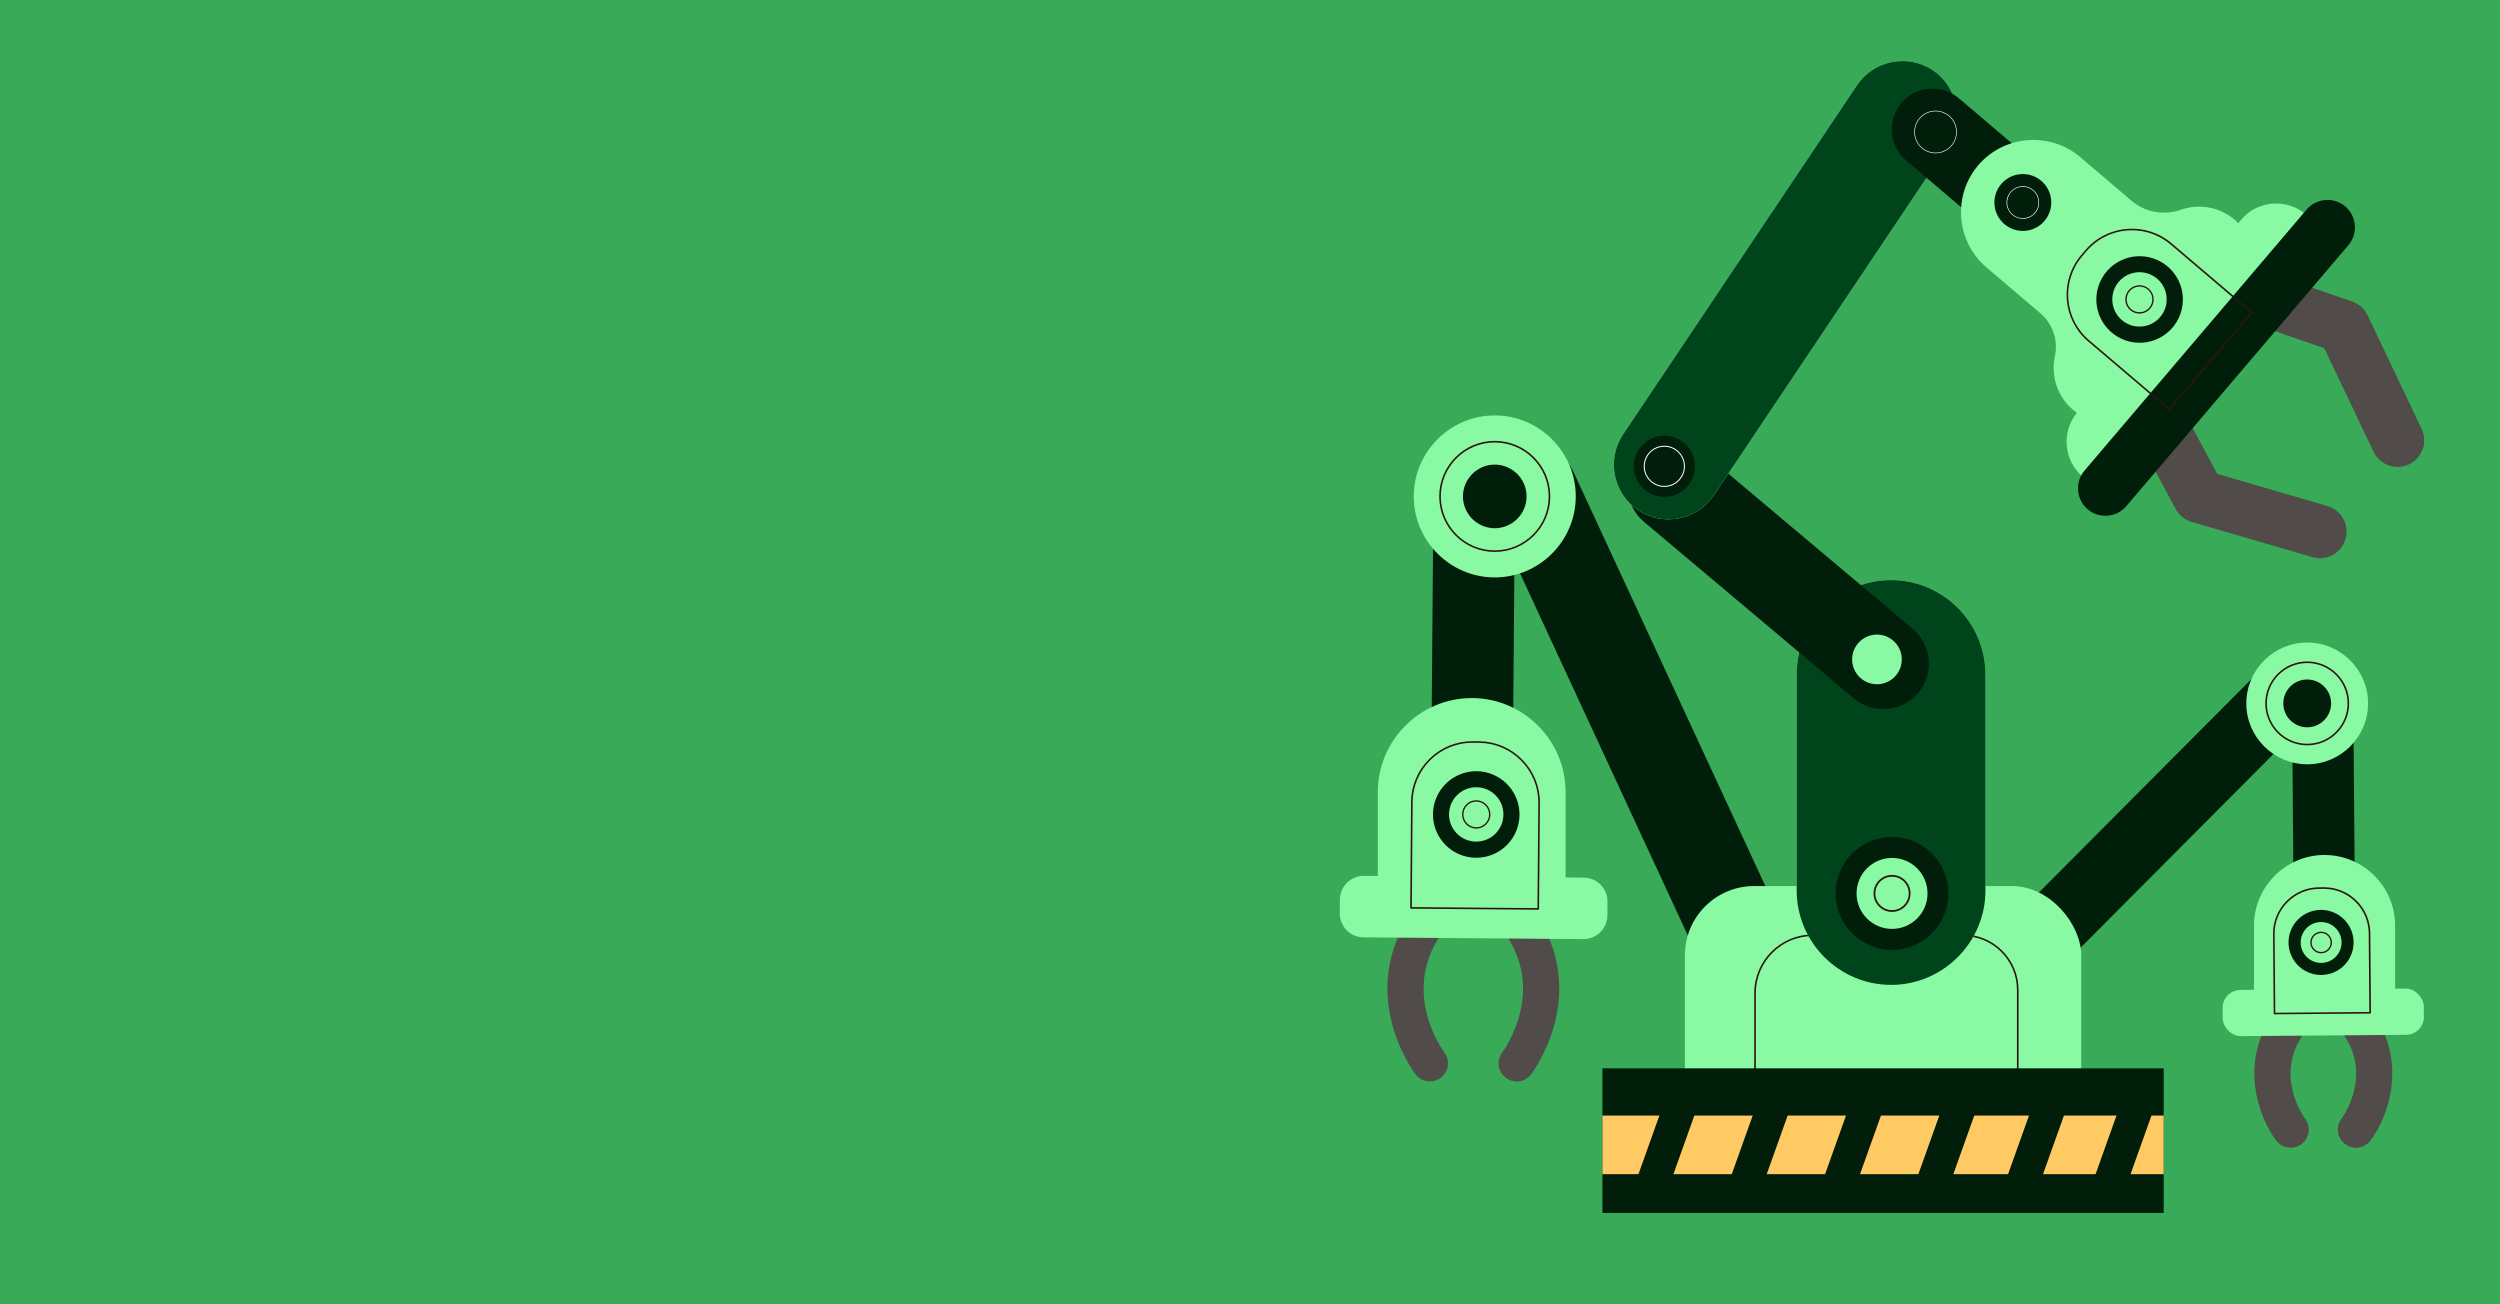 <?xml version="1.0" encoding="UTF-8"?>
<svg id="Layer_4" data-name="Layer 4" xmlns="http://www.w3.org/2000/svg" viewBox="0 0 1200 626">
  <rect x="0" y="0" width="1200" height="626" fill="#808080" stroke="none"/>
  <defs>
    <style>
      .cls-1 {
        fill: none;
      }

      .cls-2 {
        fill: #514b49;
      }

      .cls-3 {
        fill: #8af9a4;
      }

      .cls-4 {
        fill: #fff;
      }

      .cls-5 {
        fill: #011e0b;
      }

      .cls-6 {
        fill: #2b150e;
      }

      .cls-7 {
        fill: #00441b;
      }

      .cls-8 {
        fill: #38aa58;
      }

      .cls-9 {
        fill: #ffca64;
      }
    </style>
  </defs>
  <rect class="cls-8" x="0" y="-.04" width="1200" height="626"/>
  <g>
    <g>
      <path class="cls-5" d="M841.88,465.46c-5.04,2.33-10.54,2.57-15.5,1.06-5.78-1.74-10.82-5.84-13.54-11.71l-62.6-135.1-34.52-74.5c-5.06-10.92-.27-23.98,10.64-29.04,2.95-1.37,6.06-2.01,9.13-2.01,8.27,0,16.22,4.7,19.91,12.67l97.13,209.6c5.05,10.91.26,23.98-10.65,29.04Z"/>
      <circle class="cls-3" cx="738.05" cy="241.4" r="11.92"/>
      <g>
        <g>
          <path class="cls-2" d="M686.35,519.08c-2.62,0-5.2-1.18-6.91-3.42-.31-.41-7.71-10.26-11.4-24.83-4.99-19.69-1.05-38.76,11.4-55.13,2.91-3.82,8.36-4.57,12.18-1.66,3.82,2.91,4.57,8.36,1.66,12.18-21.94,28.87-.89,57.73.02,58.94,2.87,3.84,2.1,9.28-1.72,12.16-1.57,1.18-3.41,1.76-5.24,1.76Z"/>
          <path class="cls-2" d="M728.02,519.09c-1.83,0-3.68-.58-5.25-1.77-3.82-2.9-4.56-8.34-1.68-12.16.98-1.31,21.92-30.11.02-58.93-2.91-3.82-2.16-9.28,1.66-12.18,3.82-2.91,9.28-2.16,12.18,1.66,12.45,16.38,16.39,35.44,11.4,55.13-3.69,14.57-11.09,24.41-11.4,24.83-1.71,2.25-4.3,3.43-6.93,3.43Z"/>
          <path class="cls-5" d="M706.49,377.85h0c-10.76-.09-19.49-8.96-19.41-19.72l.78-95.95c.09-10.76,8.96-19.49,19.72-19.41h0c10.76.09,19.49,8.96,19.41,19.72l-.78,95.95c-.09,10.76-8.96,19.49-19.72,19.41Z"/>
          <path class="cls-3" d="M751.47,434.02v-53.9c0-24.78-20.27-45.05-45.05-45.05h0c-24.78,0-45.05,20.27-45.05,45.05v53.9h90.1Z"/>
          <path class="cls-3" d="M654.52,420.89h105.57c6.31,0,11.44,5.13,11.44,11.44v6.64c0,6.31-5.13,11.44-11.44,11.44h-105.57c-6.31,0-11.44-5.13-11.44-11.44v-6.64c0-6.31,5.13-11.44,11.44-11.44Z" transform="translate(3.56 -5.72) rotate(.46)"/>
          <path class="cls-6" d="M738.36,436.67h0l-61.08-.5c-.22,0-.39-.18-.39-.39l.41-50.85c.06-7.82,3.19-15.17,8.8-20.69,5.56-5.47,12.86-8.47,20.59-8.47.08,0,.16,0,.24,0l3.07.03c7.82.06,15.17,3.19,20.69,8.8s8.53,13.01,8.47,20.83l-.41,50.85c0,.1-.04.2-.12.28-.07.07-.17.11-.27.11ZM677.68,435.4l60.3.49.41-50.46c.06-7.61-2.87-14.81-8.24-20.28s-12.53-8.51-20.14-8.57l-3.07-.03c-.08,0-.16,0-.24,0-15.67,0-28.49,12.69-28.61,28.39l-.41,50.46Z"/>
          <circle class="cls-5" cx="708.6" cy="390.93" r="20.77" transform="translate(-95.38 298.43) rotate(-22.32)"/>
          <path class="cls-3" d="M721.65,391.03c-.06,7.21-5.95,13.01-13.16,12.95-7.21-.06-13.01-5.95-12.95-13.16.06-7.21,5.95-13.01,13.16-12.95,7.21.06,13.01,5.95,12.95,13.16Z"/>
          <path class="cls-6" d="M708.6,397.74h-.06c-3.76-.03-6.79-3.11-6.76-6.87.03-3.74,3.08-6.76,6.81-6.76h.05c1.82.01,3.52.74,4.8,2.03,1.28,1.3,1.97,3.01,1.96,4.83s-.74,3.52-2.03,4.8c-1.28,1.26-2.98,1.96-4.78,1.96ZM708.6,384.78c-3.37,0-6.12,2.73-6.15,6.1-.03,3.39,2.71,6.17,6.1,6.2h.05c1.62,0,3.15-.63,4.31-1.77,1.17-1.15,1.82-2.69,1.83-4.33h0c.01-1.64-.61-3.19-1.76-4.36-1.15-1.17-2.69-1.82-4.33-1.84h-.05Z"/>
        </g>
        <path class="cls-4" d="M707.39,274.49h-.08c-5.63-.05-10.18-4.67-10.13-10.3.04-5.6,4.62-10.13,10.21-10.13h.08c5.63.05,10.18,4.67,10.13,10.3h-.15s.15,0,.15,0c-.04,5.6-4.62,10.13-10.21,10.13ZM707.38,254.35c-2.62,0-5.09,1.01-6.96,2.85-1.89,1.86-2.94,4.34-2.96,6.99-.04,5.47,4.37,9.96,9.84,10,.03,0,.06,0,.08,0,2.62,0,5.09-1.01,6.96-2.85,1.89-1.86,2.94-4.34,2.96-6.99.04-5.47-4.37-9.96-9.84-10-.03,0-.06,0-.08,0Z"/>
      </g>
      <path class="cls-3" d="M717.48,277.16h0c-21.39,0-38.88-17.5-38.88-38.88h0c0-21.39,17.5-38.88,38.88-38.88h0c21.39,0,38.88,17.5,38.88,38.88h0c0,21.39-17.5,38.88-38.88,38.88Z"/>
      <path class="cls-6" d="M717.48,264.93c-14.7,0-26.66-11.96-26.66-26.66s11.96-26.66,26.66-26.66,26.66,11.96,26.66,26.66-11.96,26.66-26.66,26.66ZM717.48,212.4c-14.27,0-25.88,11.61-25.88,25.88s11.61,25.88,25.88,25.88,25.88-11.61,25.88-25.88-11.61-25.88-25.88-25.88Z"/>
      <path class="cls-5" d="M717.48,253.55h0c-8.4,0-15.27-6.87-15.27-15.27h0c0-8.4,6.87-15.27,15.27-15.27h0c8.4,0,15.27,6.87,15.27,15.27h0c0,8.4-6.87,15.27-15.27,15.27Z"/>
    </g>
    <g>
      <path class="cls-5" d="M960.41,470.01c2.96,2.95,6.78,4.53,10.67,4.74,4.53.26,9.14-1.34,12.58-4.79l79-79.31,43.57-43.73c6.39-6.41,6.37-16.87-.04-23.26-1.73-1.73-3.76-2.98-5.93-3.77-5.84-2.13-12.67-.86-17.32,3.82l-122.57,123.05c-6.38,6.41-6.36,16.87.05,23.25Z"/>
      <circle class="cls-3" cx="1092" cy="339.98" r="8.96"/>
      <g>
        <g>
          <path class="cls-2" d="M1130.85,550.91c-1.83,0-3.68-.58-5.25-1.77-3.82-2.91-4.57-8.36-1.66-12.18.61-.82,15.48-21.31,0-41.68-2.91-3.82-2.16-9.28,1.66-12.18,3.82-2.91,9.28-2.16,12.18,1.66,18.85,24.81,8.24,51.88,0,62.73-1.71,2.25-4.3,3.43-6.93,3.43Z"/>
          <path class="cls-2" d="M1099.51,550.9c-2.62,0-5.2-1.18-6.9-3.42-8.24-10.85-18.85-37.92,0-62.73,2.9-3.82,8.36-4.57,12.18-1.66,3.82,2.91,4.57,8.36,1.66,12.18-15.48,20.36-.61,40.85.03,41.72,2.85,3.84,2.08,9.28-1.74,12.16-1.57,1.18-3.41,1.75-5.23,1.75Z"/>
          <path class="cls-5" d="M1115.72,442.57h0c8.09-.07,14.65-6.74,14.59-14.83l-.58-72.14c-.07-8.09-6.74-14.65-14.83-14.59h0c-8.09.07-14.65,6.74-14.59,14.83l.58,72.14c.07,8.09,6.74,14.65,14.83,14.59Z"/>
          <path class="cls-3" d="M1081.91,484.79v-40.53c0-18.63,15.24-33.87,33.87-33.87h0c18.63,0,33.87,15.24,33.87,33.87v40.53h-67.74Z"/>
          <rect class="cls-3" x="1066.83" y="474.92" width="96.57" height="22.19" rx="8.6" ry="8.6" transform="translate(2234.14 962.98) rotate(179.54)"/>
          <path class="cls-6" d="M1091.76,486.89c-.21,0-.39-.17-.39-.39l-.31-38.23c-.05-5.91,2.22-11.49,6.39-15.73s9.72-6.6,15.62-6.65l2.31-.02c.06,0,.12,0,.18,0,5.84,0,11.35,2.27,15.55,6.39,4.24,4.17,6.6,9.72,6.65,15.62l.31,38.23c0,.1-.04.2-.11.28-.07.07-.17.12-.28.12l-45.92.37h0ZM1115.57,426.66h-.18l-2.31.02c-5.7.05-11.05,2.32-15.08,6.41s-6.21,9.48-6.17,15.18l.31,37.84,45.14-.37-.31-37.84c-.05-5.7-2.32-11.05-6.41-15.07-4.05-3.98-9.37-6.17-15-6.17Z"/>
          <circle class="cls-5" cx="1114.14" cy="452.4" r="15.62" transform="translate(272.48 1311.22) rotate(-67.68)"/>
          <path class="cls-3" d="M1104.33,452.47c.04,5.42,4.47,9.78,9.89,9.73,5.42-.04,9.78-4.47,9.73-9.89-.04-5.42-4.47-9.78-9.89-9.73-5.42.04-9.78,4.47-9.73,9.89Z"/>
          <path class="cls-6" d="M1114.14,457.6c-2.85,0-5.18-2.31-5.2-5.16-.02-2.87,2.29-5.22,5.16-5.25,2.85-.02,5.22,2.29,5.25,5.16.02,2.87-2.29,5.22-5.16,5.25h-.04ZM1114.14,447.86h-.04c-2.5.02-4.52,2.07-4.5,4.58,0,1.21.49,2.35,1.36,3.2.86.84,1.99,1.3,3.18,1.3h.04c2.5-.02,4.52-2.07,4.5-4.58-.02-2.49-2.05-4.5-4.54-4.5Z"/>
        </g>
        <path class="cls-4" d="M1115.05,364.89c-2.04,0-3.96-.79-5.41-2.22-1.47-1.45-2.29-3.38-2.3-5.44-.02-2.06.77-4,2.21-5.47,1.45-1.47,3.38-2.29,5.44-2.3.02,0,.04,0,.06,0,2.04,0,3.96.79,5.41,2.22,1.47,1.45,2.29,3.38,2.3,5.44.02,2.06-.77,4-2.21,5.47-1.45,1.47-3.38,2.29-5.44,2.3-.02,0-.04,0-.06,0ZM1115.05,349.75h-.06c-1.98.02-3.84.8-5.23,2.22s-2.15,3.28-2.13,5.27c.02,1.98.8,3.84,2.22,5.23,1.4,1.38,3.24,2.13,5.2,2.13h.06c1.98-.02,3.84-.8,5.23-2.22,1.39-1.41,2.15-3.28,2.13-5.27s-.8-3.84-2.22-5.23c-1.4-1.38-3.24-2.13-5.2-2.13Z"/>
      </g>
      <path class="cls-3" d="M1107.46,366.86h0c16.08,0,29.23-13.15,29.23-29.23h0c0-16.08-13.15-29.23-29.23-29.23h0c-16.08,0-29.23,13.15-29.23,29.23h0c0,16.08,13.15,29.23,29.23,29.23Z"/>
      <path class="cls-6" d="M1107.46,357.77c-11.1,0-20.14-9.03-20.14-20.14s9.03-20.14,20.14-20.14,20.14,9.03,20.14,20.14-9.03,20.14-20.14,20.14ZM1107.46,318.27c-10.67,0-19.36,8.68-19.36,19.36s8.68,19.36,19.36,19.36,19.36-8.68,19.36-19.36-8.68-19.36-19.36-19.36Z"/>
      <path class="cls-5" d="M1107.46,349.11h0c6.31,0,11.48-5.17,11.48-11.48h0c0-6.31-5.17-11.48-11.48-11.48h0c-6.31,0-11.48,5.17-11.48,11.48h0c0,6.31,5.17,11.48,11.48,11.48Z"/>
    </g>
    <rect class="cls-3" x="808.74" y="425.3" width="190.25" height="130.54" rx="33.27" ry="33.27"/>
    <path class="cls-6" d="M968.52,550.68h-126.1c-.22,0-.39-.17-.39-.39v-73.64c0-15.51,12.62-28.12,28.13-28.12h72.11c14.69,0,26.64,11.95,26.64,26.64v75.12c0,.22-.17.39-.39.39ZM842.81,549.9h125.32v-74.73c0-14.26-11.6-25.86-25.86-25.86h-72.11c-15.08,0-27.35,12.27-27.35,27.35v73.25Z"/>
    <rect class="cls-5" x="769.16" y="512.8" width="269.41" height="69.42"/>
    <rect class="cls-9" x="769.16" y="535.47" width="269.41" height="28.13"/>
    <polygon class="cls-5" points="799.48 574.13 782.84 573.76 801.33 521.96 817.97 522.34 799.48 574.13"/>
    <polygon class="cls-5" points="844.27 574.13 827.62 573.76 846.11 521.96 862.76 522.34 844.27 574.13"/>
    <polygon class="cls-5" points="889.05 574.13 872.41 573.76 890.9 521.96 907.55 522.34 889.05 574.13"/>
    <polygon class="cls-5" points="933.84 574.13 917.19 573.76 935.69 521.96 952.33 522.34 933.84 574.13"/>
    <polygon class="cls-5" points="976.89 574.13 960.24 573.76 978.74 521.96 995.38 522.34 976.89 574.13"/>
    <g>
      <path class="cls-3" d="M907.71,472.74h0c-24.92,0-45.3-20.39-45.3-45.3v-103.69c0-24.92,20.39-45.3,45.3-45.3h0c24.92,0,45.3,20.39,45.3,45.3v103.69c0,24.92-20.39,45.3-45.3,45.3Z"/>
      <path class="cls-7" d="M907.71,472.74h0c-24.92,0-45.3-20.39-45.3-45.3v-103.69c0-24.92,20.39-45.3,45.3-45.3h0c24.92,0,45.3,20.39,45.3,45.3v103.69c0,24.92-20.39,45.3-45.3,45.3Z"/>
      <circle class="cls-5" cx="908.18" cy="428.84" r="27.09"/>
      <circle class="cls-3" cx="908.18" cy="428.84" r="17.03"/>
      <path class="cls-6" d="M908.18,437.72c-4.9,0-8.88-3.99-8.88-8.88s3.99-8.88,8.88-8.88,8.88,3.99,8.88,8.88-3.99,8.88-8.88,8.88ZM908.18,420.82c-4.42,0-8.02,3.6-8.02,8.02s3.6,8.02,8.02,8.02,8.02-3.6,8.02-8.02-3.6-8.02-8.02-8.02Z"/>
    </g>
    <path class="cls-5" d="M920.74,332.62h0c-7.74,9.21-21.61,10.4-30.82,2.66l-100.84-84.83c-9.2-7.74-10.4-21.61-2.66-30.82h0c7.74-9.2,21.61-10.4,30.82-2.66l100.84,84.83c9.2,7.74,10.4,21.61,2.66,30.82Z"/>
    <g>
      <path class="cls-3" d="M786.28,244.87h0c-11.98-8.03-15.21-24.39-7.19-36.37l112.29-167.58c8.03-11.98,24.39-15.21,36.37-7.19h0c11.98,8.03,15.21,24.39,7.19,36.37l-112.29,167.58c-8.03,11.98-24.39,15.21-36.37,7.19Z"/>
      <path class="cls-7" d="M786.28,244.87h0c-11.98-8.03-15.21-24.39-7.19-36.37l112.29-167.58c8.03-11.98,24.39-15.21,36.37-7.19h0c11.98,8.03,15.21,24.39,7.19,36.37l-112.29,167.58c-8.03,11.98-24.39,15.21-36.37,7.19Z"/>
    </g>
    <circle class="cls-3" cx="900.94" cy="316.52" r="11.92"/>
    <circle class="cls-5" cx="798.88" cy="223.83" r="14.67"/>
    <path class="cls-4" d="M798.88,233.71c-5.45,0-9.88-4.43-9.88-9.88s4.43-9.88,9.88-9.88,9.88,4.43,9.88,9.88-4.43,9.88-9.88,9.88ZM798.88,214.43c-5.18,0-9.4,4.22-9.4,9.4s4.22,9.4,9.4,9.4,9.4-4.22,9.4-9.4-4.22-9.4-9.4-9.4Z"/>
    <g>
      <g>
        <path class="cls-2" d="M1162.94,215.5c1.05-3.05.95-6.51-.55-9.65l-25.99-54.55c-1.48-3.1-4.13-5.47-7.38-6.59l-49.08-16.89c-6.67-2.3-13.94,1.25-16.24,7.93s1.25,13.94,7.93,16.24l44.01,15.14,23.68,49.71c3.04,6.37,10.66,9.07,17.03,6.04,3.22-1.54,5.51-4.25,6.59-7.38Z"/>
        <path class="cls-2" d="M1119.6,266.44c-2.85,1.53-6.27,1.98-9.62,1l-58-16.93c-3.29-.96-6.06-3.21-7.68-6.23l-24.53-45.75c-3.33-6.22-1-13.96,5.22-17.3,6.22-3.33,13.96-1,17.3,5.22l21.99,41.02,52.86,15.42c6.77,1.98,10.66,9.07,8.69,15.85-1,3.43-3.31,6.12-6.23,7.68Z"/>
        <path class="cls-5" d="M992.98,117.71h0c-6.97,8.2-19.38,9.2-27.58,2.22l-50.48-42.95c-8.2-6.97-9.2-19.38-2.22-27.58h0c6.97-8.2,19.38-9.2,27.58-2.22l50.48,42.95c8.2,6.97,9.2,19.38,2.22,27.58Z"/>
        <path class="cls-3" d="M1075.83,105.37l-1.46,1.72c-.55-.57-1.14-1.12-1.75-1.64h0c-7.38-6.28-17.29-7.76-25.86-4.75-8.13,2.85-17.16,1.18-23.72-4.4l-24.54-20.88c-14.55-12.38-36.59-10.61-48.97,3.94h0c-12.38,14.55-10.61,36.59,3.94,48.97l25.9,22.04c5.95,5.07,8.61,12.99,6.97,20.64-1.98,9.2,1.02,19.19,8.65,25.68h0c.62.53,1.26,1.01,1.91,1.47-7.52,9.2-6.33,22.89,2.76,30.62h0c9.2,7.83,23.13,6.71,30.96-2.49l78.66-92.45c7.83-9.2,6.71-23.13-2.49-30.96h0c-9.2-7.83-23.13-6.7-30.96,2.49Z"/>
        <path class="cls-5" d="M979.81,86.8c5.74,4.89,6.44,13.5,1.55,19.24-4.89,5.74-13.5,6.44-19.24,1.55-5.74-4.89-6.44-13.5-1.55-19.24,4.89-5.74,13.5-6.44,19.24-1.55Z"/>
        <path class="cls-4" d="M970.95,105.01c-1.85,0-3.62-.65-5.05-1.86-1.59-1.35-2.56-3.24-2.73-5.32s.48-4.1,1.84-5.69c1.35-1.59,3.24-2.56,5.32-2.73,2.09-.17,4.1.49,5.69,1.84h0c3.28,2.79,3.68,7.73.89,11.02-1.35,1.59-3.24,2.56-5.32,2.73-.21.02-.43.03-.64.03ZM970.98,89.68c-.21,0-.41,0-.62.02-2,.16-3.82,1.09-5.12,2.62-1.3,1.53-1.93,3.48-1.77,5.48.16,2,1.09,3.82,2.62,5.12,1.53,1.3,3.48,1.93,5.48,1.77,2-.16,3.82-1.09,5.12-2.62,2.69-3.16,2.3-7.91-.85-10.6h0c-1.37-1.17-3.08-1.79-4.86-1.79Z"/>
        <path class="cls-5" d="M1127.24,117.66l-106.61,125.29c-4.7,5.52-13.05,6.19-18.57,1.5h0c-5.52-4.7-6.19-13.05-1.5-18.57l106.61-125.29c4.7-5.52,13.05-6.19,18.57-1.5h0c5.52,4.7,6.19,13.05,1.5,18.57Z"/>
        <path class="cls-6" d="M1041.26,196.91c-.09,0-.18-.03-.25-.09l-38.73-32.95c-12.34-10.5-13.84-29.09-3.34-41.44l1.99-2.34c10.5-12.34,29.09-13.84,41.44-3.34l38.73,32.95c.08.07.13.16.14.27,0,.1-.02.21-.09.28l-39.58,46.52c-.08.09-.19.14-.3.14ZM1023.34,110.54c-8.11,0-16.16,3.42-21.82,10.06l-1.99,2.34c-10.23,12.02-8.77,30.11,3.25,40.34l38.43,32.7,39.08-45.93-38.43-32.7c-5.37-4.57-11.96-6.81-18.52-6.81Z"/>
        <circle class="cls-5" cx="1026.95" cy="143.72" r="20.77" transform="translate(561.63 1070.41) rotate(-71.3)"/>
        <path class="cls-3" d="M1035.41,133.77c5.49,4.67,6.15,12.91,1.48,18.4-4.67,5.49-12.91,6.15-18.4,1.48-5.49-4.67-6.15-12.91-1.48-18.4,4.67-5.49,12.91-6.15,18.4-1.48Z"/>
        <path class="cls-6" d="M1026.95,150.53c-1.56,0-3.13-.53-4.41-1.62-1.39-1.18-2.23-2.83-2.38-4.64-.15-1.81.42-3.58,1.6-4.96,1.18-1.39,2.83-2.23,4.64-2.38,1.81-.15,3.58.42,4.96,1.6,1.39,1.18,2.23,2.83,2.38,4.64.15,1.81-.42,3.58-1.6,4.96-1.35,1.58-3.26,2.39-5.19,2.39ZM1026.97,137.57c-.17,0-.34,0-.5.02-1.64.13-3.12.89-4.19,2.14-2.2,2.58-1.88,6.47.7,8.67,2.58,2.2,6.47,1.88,8.67-.7,1.06-1.25,1.58-2.84,1.45-4.48s-.89-3.12-2.14-4.19h0c-1.12-.95-2.52-1.47-3.97-1.47Z"/>
      </g>
      <path class="cls-4" d="M929.04,73.57c-2.42,0-4.74-.85-6.6-2.44-2.08-1.77-3.34-4.24-3.56-6.96-.22-2.72.63-5.36,2.4-7.44,3.65-4.29,10.11-4.81,14.4-1.16h0c2.08,1.77,3.34,4.24,3.56,6.96.22,2.72-.63,5.36-2.4,7.44-1.77,2.08-4.24,3.34-6.96,3.56-.28.02-.56.03-.84.03ZM929.06,53.43c-2.81,0-5.6,1.18-7.56,3.49-1.72,2.02-2.55,4.58-2.33,7.23s1.44,5.04,3.46,6.76c2.02,1.72,4.58,2.55,7.23,2.33,2.64-.21,5.04-1.44,6.76-3.46,1.72-2.02,2.55-4.58,2.33-7.23s-1.44-5.04-3.46-6.76c-1.86-1.59-4.15-2.36-6.42-2.36Z"/>
    </g>
    <polygon class="cls-5" points="1018.9 574.13 1002.25 573.76 1020.74 521.96 1037.39 522.34 1018.9 574.13"/>
  </g>
  <rect class="cls-1" x="559.2" y="-.04" width="640.8" height="625.38"/>
</svg>